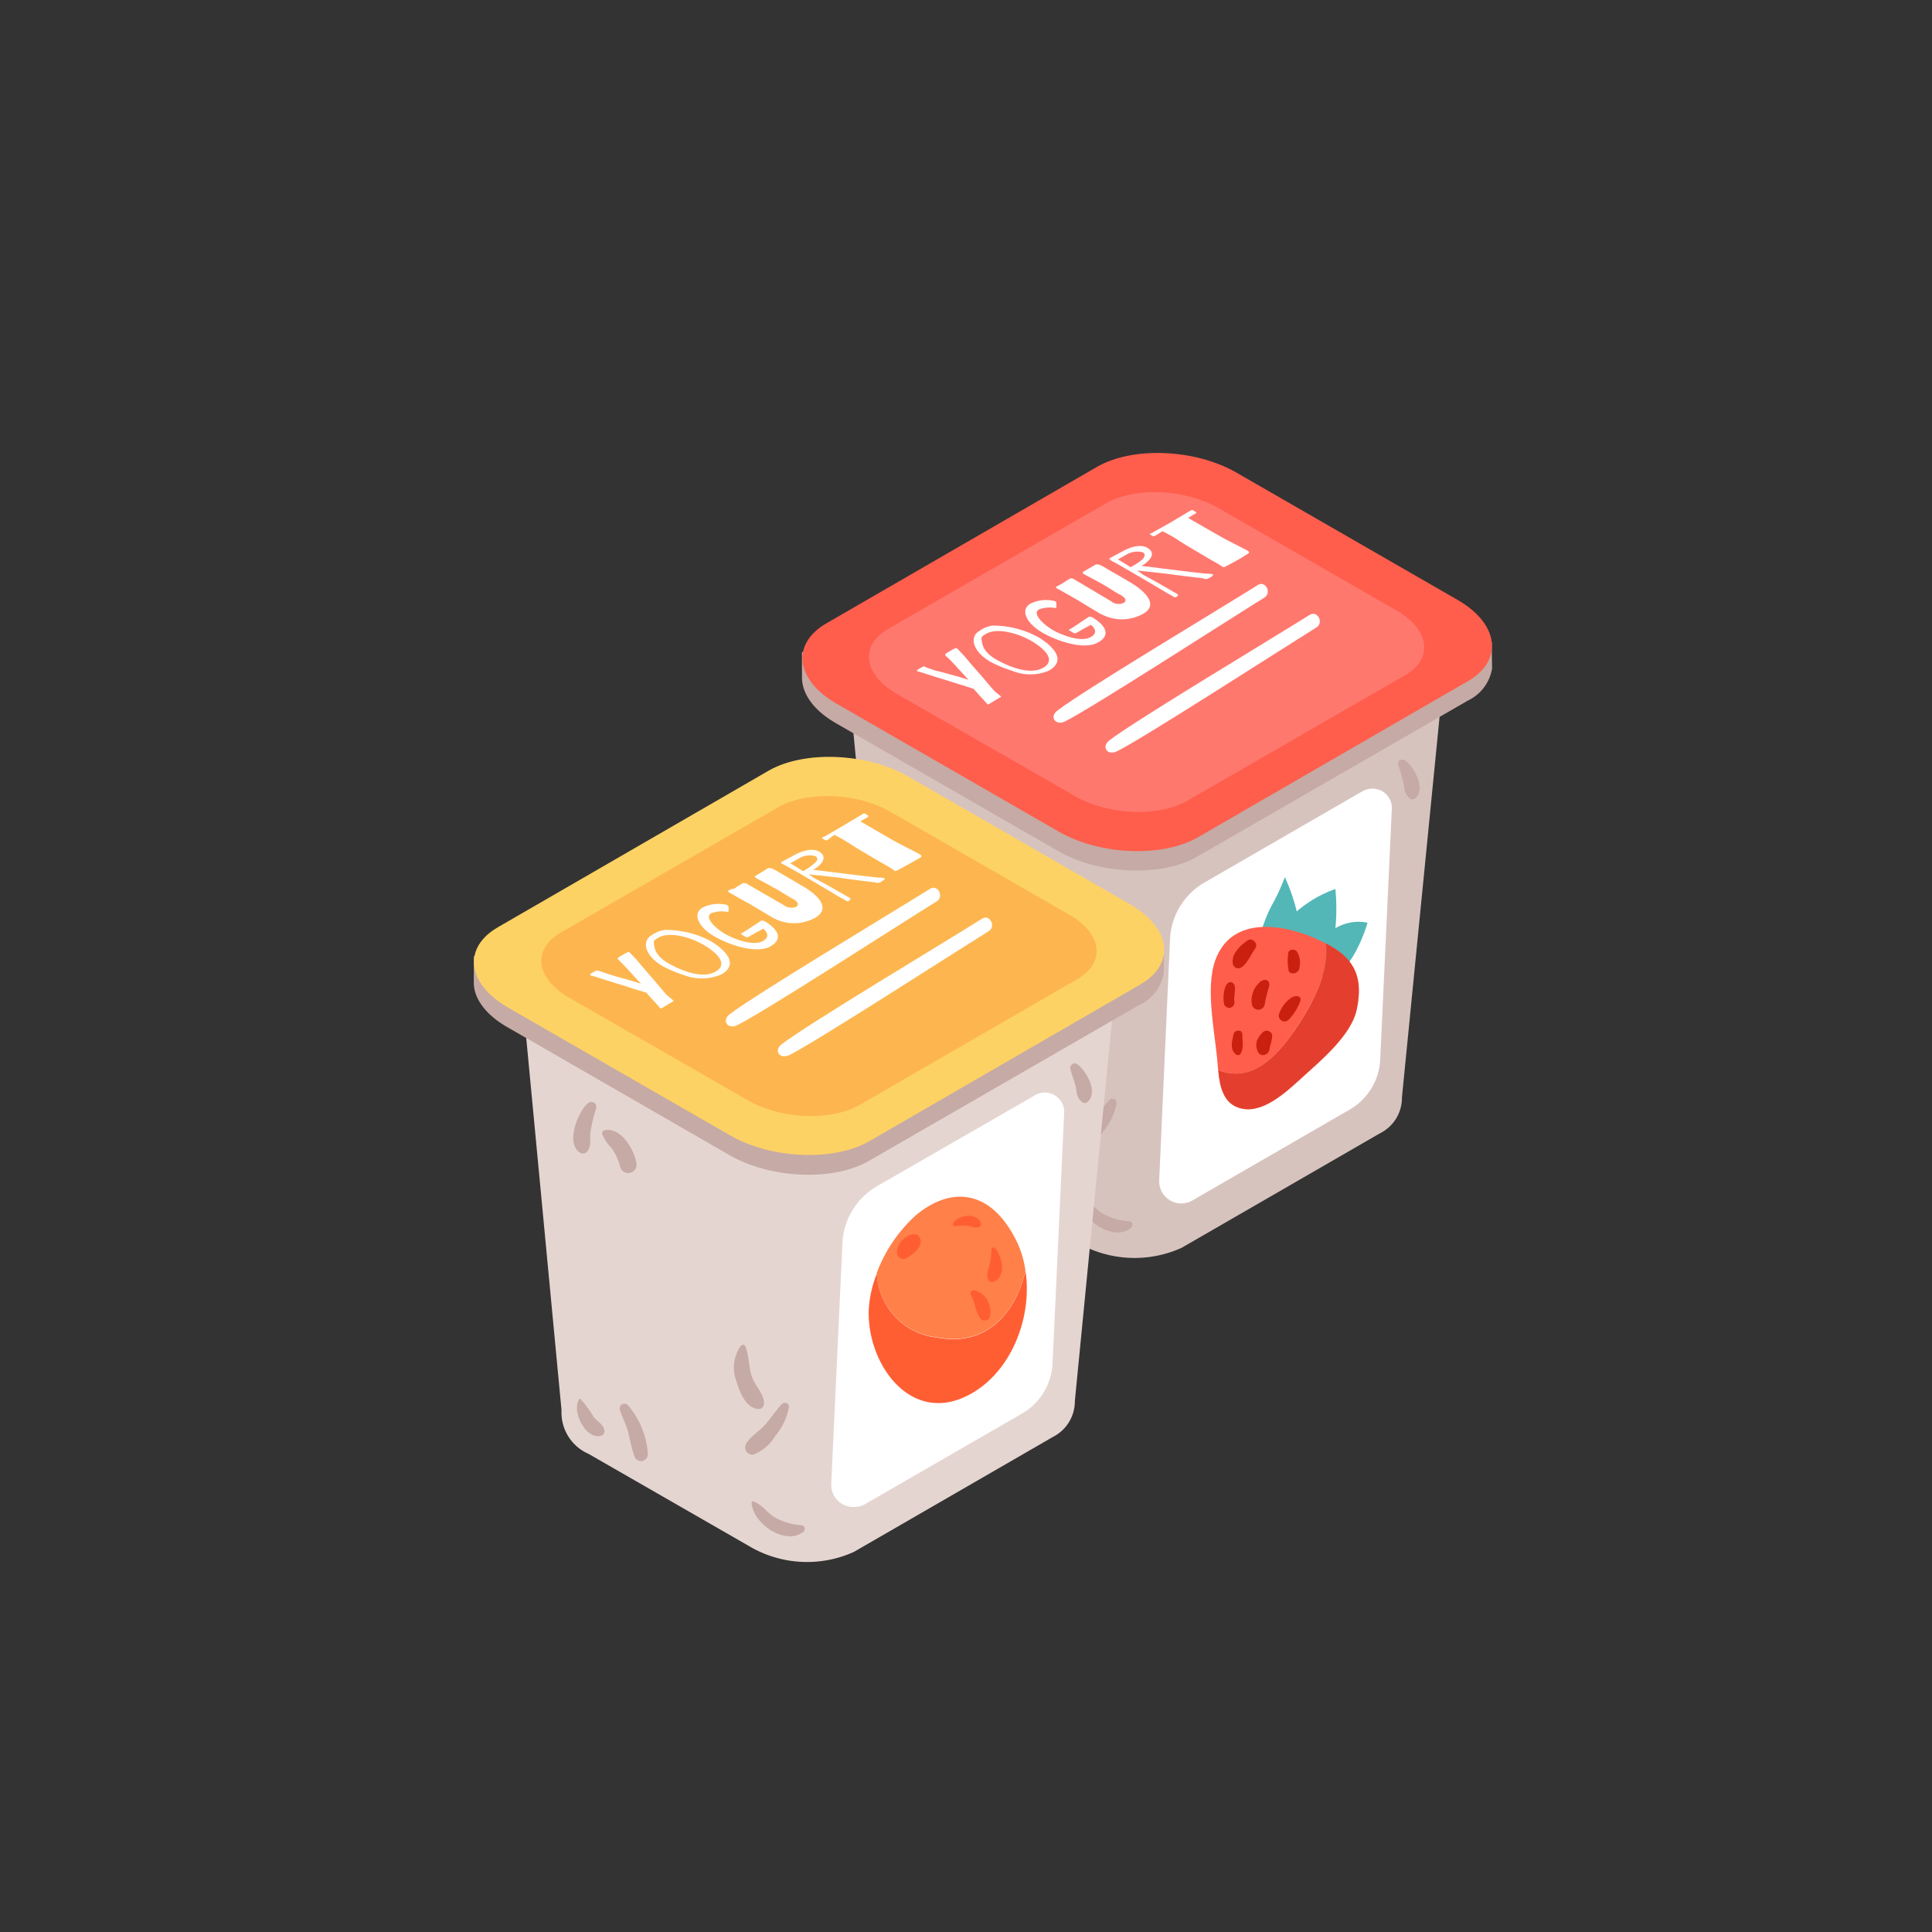 <?xml version="1.0" encoding="utf-8"?><svg id="Calque_1" data-name="Calque 1" xmlns="http://www.w3.org/2000/svg" viewBox="0 0 200 200"><rect x="0" y="0" width="200" height="200" fill="#333333" stroke="none"/><defs><style>.cls-1{fill:#d7c3be;}.cls-2{fill:#c6aaa5;}.cls-3{fill:#ff5e4c;}.cls-4{fill:#ff786e;}.cls-5{fill:#fff;}.cls-6{fill:#53b7b7;}.cls-7,.cls-8{fill:#ca2010;}.cls-7{opacity:0.5;isolation:isolate;}.cls-9{fill:#e5d5d1;}.cls-10{fill:#fdd264;}.cls-11{fill:#fdb64f;}.cls-12{fill:#ff8048;}.cls-13{fill:#ff5e33;}</style></defs><g id="Groupe_4347" data-name="Groupe 4347"><g id="Groupe_4343" data-name="Groupe 4343"><path id="Tracé_12313" data-name="Tracé 12313" class="cls-1" d="M149.52,69.19,87.88,71l4.17,43.53a4.64,4.64,0,0,0,2.79,4.5l16.89,9.72a11.84,11.84,0,0,0,10.58.43l20.56-11.87a4.1,4.1,0,0,0,2.26-3.72Z"/><path id="Tracé_12314" data-name="Tracé 12314" class="cls-2" d="M154.42,66.48s-1.86-1.37-3.5-2.31l-23-13.24c-4.26-2.46-10.74-2.72-14.42-.6l-28,16.19a11.75,11.75,0,0,1-2.48,1v2.73h0c.06,1.61,1.21,3.28,3.49,4.6l23,13.24c4.25,2.46,10.74,2.72,14.42.59L152,72.5a4.47,4.47,0,0,0,2.46-3.31h0Z"/><path id="Tracé_12315" data-name="Tracé 12315" class="cls-3" d="M152,70.49l-28,16.19c-3.68,2.12-10.17,1.85-14.42-.6l-23-13.25c-4.25-2.45-4.72-6.19-1-8.32l28-16.19c3.68-2.12,10.16-1.85,14.41.6l23,13.24C155.17,64.62,155.63,68.36,152,70.49Z"/><path id="Tracé_12316" data-name="Tracé 12316" class="cls-4" d="M145.45,69.9l-22.55,13c-3,1.71-8.18,1.49-11.6-.48L92.78,71.8c-3.41-2-3.79-5-.83-6.7l22.55-13c3-1.72,8.17-1.49,11.6.48l18.52,10.65C148,65.18,148.41,68.19,145.45,69.9Z"/><path id="Tracé_12317" data-name="Tracé 12317" class="cls-5" d="M123.42,124.28l16.29-9.41a6.33,6.33,0,0,0,3.17-5.2l1.2-25.9a2,2,0,0,0-1.94-2.13,2.11,2.11,0,0,0-1.1.27L124.7,91.35a7.15,7.15,0,0,0-3.58,5.88L120,122.16a2.3,2.3,0,0,0,2.18,2.42A2.26,2.26,0,0,0,123.42,124.28Z"/><g id="Groupe_4341" data-name="Groupe 4341"><path id="Tracé_12318" data-name="Tracé 12318" class="cls-6" d="M130.22,97.9a14.82,14.82,0,0,1,1.39-4.1,20.73,20.73,0,0,0,1.4-3,20.15,20.15,0,0,1,1.23,3.55,12.35,12.35,0,0,1,4-2.32,21.18,21.18,0,0,1,0,4.06,4.63,4.63,0,0,1,3.33-.57s-1.49,5.16-3.85,5.52S130.22,97.9,130.22,97.9Z"/><path id="Tracé_12319" data-name="Tracé 12319" class="cls-3" d="M137.25,97.66c-.58-.29-1.18-.57-1.88-.84-3.23-1.22-8-1.77-9.57,2.6-1.06,3,0,7.54.24,10.67l.06.69c3.28,1.27,5.79-1,7.91-4.12C135.94,103.86,137.65,100.46,137.25,97.66Z"/><path id="Tracé_12320" data-name="Tracé 12320" class="cls-3" d="M128.53,114.76c2.26.5,4.63-1.73,6.14-3.1,2-1.83,5.2-4.44,5.78-7.16.79-3.67-.56-5.5-3.2-6.84.4,2.8-1.3,6.2-3.23,9-2.12,3.09-4.63,5.39-7.91,4.12C126.26,112.45,126.62,114.34,128.53,114.76Z"/><path id="Tracé_12321" data-name="Tracé 12321" class="cls-7" d="M128.53,114.76c2.26.5,4.63-1.73,6.14-3.1,2-1.83,5.2-4.44,5.78-7.16.79-3.67-.56-5.5-3.2-6.84.4,2.8-1.3,6.2-3.23,9-2.12,3.09-4.63,5.39-7.91,4.12C126.26,112.45,126.62,114.34,128.53,114.76Z"/><path id="Tracé_12322" data-name="Tracé 12322" class="cls-8" d="M128.61,107.11a.48.48,0,0,0-.22-.41l-.17,0h-.07a.44.44,0,0,0-.44.33c-.17.72-.42,1.57.2,2.1a.35.35,0,0,0,.49,0l0,0C128.81,108.44,128.59,107.76,128.61,107.11Z"/><path id="Tracé_12323" data-name="Tracé 12323" class="cls-8" d="M131.59,106.92c-.51-.5-1-.15-1.48.83a1.59,1.59,0,0,0,.18,1.26.55.55,0,0,0,.64.18.7.7,0,0,0,.5-.65C131.48,108.14,131.88,107.21,131.59,106.92Z"/><path id="Tracé_12324" data-name="Tracé 12324" class="cls-8" d="M127.52,101.7c-.8-.28-1,1.67-.78,2.3a.55.55,0,0,0,1.05-.29C127.65,103.08,128.14,101.93,127.52,101.7Z"/><path id="Tracé_12325" data-name="Tracé 12325" class="cls-8" d="M130.47,101.63a2.51,2.51,0,0,0-.86,2.41.67.67,0,0,0,.84.46.68.68,0,0,0,.46-.46,11.73,11.73,0,0,1,.42-1.75C131.6,101.47,131,101.22,130.47,101.63Z"/><path id="Tracé_12326" data-name="Tracé 12326" class="cls-8" d="M134.56,103.77c.33-.74-.48-.79-.94-.45a3.36,3.36,0,0,0-1.23,1.69.6.6,0,0,0,.44.71.59.59,0,0,0,.55-.14A5.55,5.55,0,0,0,134.56,103.77Z"/><path id="Tracé_12327" data-name="Tracé 12327" class="cls-8" d="M134.23,98.46c-.16-.18-.84-.29-.88.27a5.42,5.42,0,0,0,.07,1.84.56.56,0,0,0,.46.19.66.66,0,0,0,.65-.66A2.21,2.21,0,0,0,134.23,98.46Z"/><path id="Tracé_12328" data-name="Tracé 12328" class="cls-8" d="M129.14,97.36c-.72.49-1.65,1.36-1.53,2.31a.57.57,0,0,0,.58.57.55.55,0,0,0,.28-.07c.68-.43,1-1.34,1.48-2C130.3,97.69,129.62,97,129.14,97.36Z"/></g><g id="Groupe_4342" data-name="Groupe 4342"><path id="Tracé_12329" data-name="Tracé 12329" class="cls-5" d="M98.67,69.9c.25.06.65.18,1,.29l.6.19-.18-.18-.29-.33c-.16-.16-.84-.92-1-1.09s-.55-.59-.82-.82-.06-.28,0-.35l.45-.27.38-.2c.16-.06.22-.06.28,0l.07.06c.07.09.54.56.78.85s1.15,1.35,1.46,1.69,1.41,1.67,1.53,1.78a6.86,6.86,0,0,0,.59.48c.11.11.13.16,0,.2l-.49.29-.64.39c-.09.06-.14.06-.18,0l-.07-.07-.65-.72c-.13-.11-.36-.42-.49-.54s-.14-.23-.29-.27-.77-.26-1.1-.35-.73-.23-1.12-.35-2.52-.78-2.84-.89-.56-.14-.68-.21,0-.14.13-.22.28-.16.43-.24.18,0,.33.06l1,.35C97.42,69.54,98.18,69.77,98.67,69.9Z"/><path id="Tracé_12330" data-name="Tracé 12330" class="cls-5" d="M107.45,65.94c.67.39,3.41,2.17,1.14,3.48a4.93,4.93,0,0,1-3.86,0,12.43,12.43,0,0,1-2.2-.91c-1.75-1-2.26-2.55-1.15-3.19a3.2,3.2,0,0,1,1.36-.56A9.89,9.89,0,0,1,107.45,65.94Zm-.7.4c-1.59-.9-3.61-1.33-4.63-.75-.31.18-.58.3-.51.61s0,1.22,1.57,2.1,3.56,1.55,4.82.82S108.34,67.28,106.75,66.34Z"/><path id="Tracé_12331" data-name="Tracé 12331" class="cls-5" d="M112.7,63.86a.54.54,0,0,1,.46.1c.19.11,2.43,1.45.52,2.54-1.33.78-4,0-5.75-1s-2.32-2.42-1.27-3a3.54,3.54,0,0,1,2.31-.32.45.45,0,0,1,.25.07c.09,0,.13.11.13.15a2.36,2.36,0,0,1,0,.46l0,.06a.48.48,0,0,1-.24,0,3.19,3.19,0,0,0-1.56.17c-.75.44.51,1.59,1.44,2.13s2.95,1.3,3.92.73c.51-.29.51-.59.39-.84a1.13,1.13,0,0,0-.38-.43l-.25.15-.39.2-.86.49a.26.26,0,0,1-.29,0l-.37-.22c-.17-.09-.09-.11-.06-.14l.39-.22Z"/><path id="Tracé_12332" data-name="Tracé 12332" class="cls-5" d="M116.3,62.42c.5-.29,0-.68-.36-.86s-1.06-.65-1.65-1l-.38-.21c-.49-.28-1.4-.75-1.63-.88s-.27-.2-.11-.3l1.06-.62.13-.07c.09-.06.23-.09.49,0s.65.35,1.18.66c.79.44,1.73,1,2.08,1.21.59.34,3.21,2.06,1.23,3.19a4.5,4.5,0,0,1-4.4,0c-.1,0-.23-.13-.39-.22-.69-.39-1.79-1.09-2.33-1.39L109.58,61c-.2-.1-.39-.19-.17-.3l.47-.25c.09-.05.17-.12.26-.16l.28-.19a2.27,2.27,0,0,1,.34-.19c.11-.07.18-.05.34,0L115,62.23A1.27,1.27,0,0,0,116.3,62.42Z"/><path id="Tracé_12333" data-name="Tracé 12333" class="cls-5" d="M118.74,59.72c.47.23,2.88,1.62,3.11,1.76s0,.26-.09.33-.25,0-.38-.1-.31-.16-.47-.26l-.27-.16c-.22-.14-2.61-1.55-4.17-2.45-.67-.39-1.18-.68-1.32-.73L115,58c-.22-.13-.18-.18-.09-.23l1.3-.7c.35-.2,1.69-.87,2.55-.37,1.16.66-.07,1.58-.49,1.82l-.13.06c.16,0,6.19.79,6.86.81a1.66,1.66,0,0,1,.58.08l0,.07a.81.81,0,0,1-.33.25.65.65,0,0,1-.68.09c-.22-.05-2.13-.25-3.21-.41-.56-.08-1.44-.17-2.23-.26l-1.42-.15.36.24A4.11,4.11,0,0,0,118.74,59.72Zm-1.27-1.24c.23-.15.46-.31.68-.48s.57-.58.14-.83a2.24,2.24,0,0,0-1.66.23l-.6.34-.29.17,1.31.81.42-.25Z"/><path id="Tracé_12334" data-name="Tracé 12334" class="cls-5" d="M126.39,55.56c.82.47,2.39,1.23,2.76,1.45s0,.32-.44.61-1.77,1-1.94,1.07a.29.29,0,0,1-.28-.06c-.16-.09-.37-.26-.62-.39s-.48-.26-.9-.51c-1-.59-2.56-1.5-3.19-1.94-.22-.14-.44-.27-.67-.39s-.56-.31-.75-.4l-.16.08c-.13.08-.59.37-.68.41s-.13,0-.22,0l-.2-.14c-.11-.06-.11-.09,0-.12l.23-.11,1.79-1,2.15-1.28c.18-.09.27,0,.44.11s.16.17,0,.24-.3.19-.71.42l0,0C123.64,54,125.72,55.18,126.39,55.56Z"/></g><path id="Tracé_12335" data-name="Tracé 12335" class="cls-5" d="M130.21,60.56c-4.14,2.6-18.18,11-20.75,13-.87.66-.19,1.61.82,1.11,2.85-1.45,16.46-10.23,20.61-12.81C131.68,61.38,131,60.06,130.21,60.56Z"/><path id="Tracé_12336" data-name="Tracé 12336" class="cls-5" d="M135.58,63.65c-4.13,2.59-18.17,11-20.75,13-.85.67-.19,1.62.83,1.11,2.84-1.43,16.46-10.22,20.61-12.8C137.07,64.47,136.39,63.15,135.58,63.65Z"/><path id="Tracé_12337" data-name="Tracé 12337" class="cls-2" d="M95.38,115.24A11.77,11.77,0,0,0,94,113.38a.07.07,0,0,0-.11,0l0,0c-.9,1.25.78,4.43,2.38,3.74a.44.44,0,0,0,.21-.37C96.49,116,95.8,115.76,95.38,115.24Z"/><path id="Tracé_12338" data-name="Tracé 12338" class="cls-2" d="M98.92,114a.5.5,0,0,0-.71,0,.48.48,0,0,0-.12.47c.28.78.65,1.53.89,2.33s.29,1.69.6,2.46a.72.72,0,0,0,1.42-.2A8.61,8.61,0,0,0,98.92,114Z"/><path id="Tracé_12339" data-name="Tracé 12339" class="cls-2" d="M95.63,83.24a.51.51,0,0,0-.36-.62.55.55,0,0,0-.49.13c-1.06.86-2.36,4.26-.78,5.14a.52.52,0,0,0,.64-.09c.55-.55.32-1.2.38-1.93A19.67,19.67,0,0,1,95.63,83.24Z"/><path id="Tracé_12340" data-name="Tracé 12340" class="cls-2" d="M96.51,85.48a.38.38,0,0,0-.25.46,5,5,0,0,0,1,1.43,6.44,6.44,0,0,1,.87,1.95.87.87,0,0,0,1.66-.46C99.54,87.48,98.17,85.19,96.51,85.48Z"/><path id="Tracé_12341" data-name="Tracé 12341" class="cls-2" d="M111.77,111.1c-.35-1-.28-2.14-.67-3.14a.29.29,0,0,0-.37-.18.33.33,0,0,0-.1.06,3.89,3.89,0,0,0-.47,3.7c.32,1.1,1,2.82,2.3,2.86a.54.54,0,0,0,.54-.54C113.05,112.86,112.08,112,111.77,111.1Z"/><path id="Tracé_12342" data-name="Tracé 12342" class="cls-2" d="M115.33,113.76l-.06,0h0a.41.41,0,0,0-.42.1c-.64.7-1.16,1.49-1.78,2.2s-1.49,1.15-1.92,1.94a.75.75,0,0,0,.28,1,.76.76,0,0,0,.55.07,4.77,4.77,0,0,0,2.22-1.94,6.58,6.58,0,0,0,1.38-2.86A.47.47,0,0,0,115.33,113.76Z"/><path id="Tracé_12343" data-name="Tracé 12343" class="cls-2" d="M116.93,126.43a6.34,6.34,0,0,1-2.91-.88c-.72-.49-1.27-1.29-2.09-1.58a.16.16,0,0,0-.2.12.08.08,0,0,0,0,0c.11,2.13,3.44,4.47,5.31,3.07C117.28,127,117.33,126.49,116.93,126.43Z"/><path id="Tracé_12344" data-name="Tracé 12344" class="cls-2" d="M145.44,78.7a.52.52,0,0,0-.51,0l-.06,0,0,0a.48.48,0,0,0-.13.48,20.21,20.21,0,0,1,.61,2.15A1.67,1.67,0,0,0,146,82.7a.49.49,0,0,0,.44,0C147.69,81.71,146.43,79.45,145.44,78.7Z"/></g><g id="Groupe_4346" data-name="Groupe 4346"><path id="Tracé_12345" data-name="Tracé 12345" class="cls-9" d="M115.6,100.64,54,102.43,58.13,146a4.66,4.66,0,0,0,2.79,4.5l16.9,9.71a11.77,11.77,0,0,0,10.56.45L109,148.75a4.15,4.15,0,0,0,2.27-3.73Z"/><path id="Tracé_12346" data-name="Tracé 12346" class="cls-2" d="M120.5,97.94s-1.86-1.37-3.5-2.32L94,82.38c-4.25-2.46-10.74-2.72-14.42-.59L51.53,98a10.42,10.42,0,0,1-2.48,1v2.75h0c0,1.59,1.2,3.28,3.47,4.58l23,13.25c4.25,2.45,10.75,2.72,14.42.6L118,104a4.43,4.43,0,0,0,2.47-3.3h0Z"/><path id="Tracé_12347" data-name="Tracé 12347" class="cls-10" d="M118,101.94,90,118.13c-3.68,2.13-10.18,1.85-14.43-.6l-23-13.24c-4.24-2.45-4.71-6.2-1-8.32l28-16.19c3.68-2.12,10.17-1.85,14.42.59l23,13.25C121.25,96.07,121.72,99.82,118,101.94Z"/><path id="Tracé_12348" data-name="Tracé 12348" class="cls-11" d="M111.53,101.36,89,114.38c-3,1.71-8.18,1.5-11.59-.48L58.86,103.25c-3.42-2-3.78-5-.83-6.7l22.55-13c3-1.7,8.18-1.49,11.59.48l18.52,10.66C114.12,96.64,114.49,99.65,111.53,101.36Z"/><path id="Tracé_12349" data-name="Tracé 12349" class="cls-5" d="M89.51,155.73l16.29-9.4a6.34,6.34,0,0,0,3.16-5.2l1.2-25.91a2,2,0,0,0-3-1.85L90.78,122.8a7.19,7.19,0,0,0-3.57,5.88l-1.16,24.95A2.3,2.3,0,0,0,88.24,156,2.37,2.37,0,0,0,89.51,155.73Z"/><g id="Groupe_4344" data-name="Groupe 4344"><path id="Tracé_12350" data-name="Tracé 12350" class="cls-5" d="M64.76,101.35l1,.3.6.19-.17-.18-.29-.32c-.17-.17-.84-.93-1-1.09s-.53-.57-.81-.83-.07-.29,0-.36l.44-.25a2,2,0,0,1,.38-.2c.16-.07.21-.08.27,0l.07.06c.07.09.55.55.79.85s1.15,1.35,1.44,1.68,1.42,1.68,1.54,1.8l.58.48c.12.1.15.15.07.19l-.49.28-.66.41a.22.22,0,0,1-.18,0l-.07-.08-.63-.72c-.15-.11-.37-.42-.51-.54s-.13-.22-.27-.27-.78-.25-1.12-.34-.72-.25-1.1-.36-2.53-.78-2.85-.89-.56-.14-.67-.2,0-.15.12-.22l.43-.24c.17-.06.19,0,.32,0l1,.34C63.49,101,64.25,101.22,64.76,101.35Z"/><path id="Tracé_12351" data-name="Tracé 12351" class="cls-5" d="M73.53,97.4c.66.38,3.41,2.17,1.15,3.47a5.11,5.11,0,0,1-3.88.07,13.17,13.17,0,0,1-2.19-.92c-1.76-1-2.27-2.55-1.16-3.2a3.29,3.29,0,0,1,1.37-.56A10,10,0,0,1,73.53,97.4Zm-.71.4c-1.59-.91-3.61-1.33-4.63-.75-.31.18-.57.3-.5.62s0,1.21,1.57,2.09,3.56,1.54,4.82.82S74.42,98.73,72.82,97.8Z"/><path id="Tracé_12352" data-name="Tracé 12352" class="cls-5" d="M78.78,95.32a.54.54,0,0,1,.46.1c.19.1,2.43,1.43.53,2.54-1.35.77-4,0-5.77-1s-2.32-2.42-1.27-3a3.51,3.51,0,0,1,2.32-.32.36.36,0,0,1,.24.07.2.2,0,0,1,.12.15,1.7,1.7,0,0,1,0,.45l0,.07a.52.52,0,0,1-.25,0,3,3,0,0,0-1.55.17c-.75.43.51,1.59,1.45,2.13s2.93,1.3,3.92.73c.51-.29.51-.6.37-.86a.92.92,0,0,0-.37-.41l-.23.14-.4.21-.86.49a.27.27,0,0,1-.3,0l-.38-.21c-.16-.1-.09-.13-.06-.15l.39-.22Z"/><path id="Tracé_12353" data-name="Tracé 12353" class="cls-5" d="M82.38,93.89c.5-.31,0-.7-.36-.86l-1.65-1-.39-.2c-.47-.28-1.4-.76-1.63-.89s-.27-.2-.11-.29L79.31,90l.12-.08c.1-.06.23-.09.5,0s.64.35,1.18.65l2.08,1.22c.59.34,3.21,2,1.23,3.2A4.53,4.53,0,0,1,80,95l-.39-.23c-.69-.4-1.79-1.09-2.34-1.38s-1.45-.81-1.63-.92-.41-.18-.17-.31S75.82,92,76,92l.26-.18a1.49,1.49,0,0,1,.3-.18l.33-.2c.11-.06.18,0,.34,0l3.89,2.25A1.32,1.32,0,0,0,82.38,93.89Z"/><path id="Tracé_12354" data-name="Tracé 12354" class="cls-5" d="M84.81,91.17c.47.24,2.88,1.62,3.12,1.76s0,.28-.09.34-.25,0-.38-.1S87.2,93,87,92.92l-.29-.17c-.2-.14-2.61-1.55-4.14-2.46l-1.34-.74L81,89.44c-.2-.12-.17-.16-.08-.22s.94-.49,1.28-.69,1.71-.87,2.58-.38c1.14.67-.08,1.59-.5,1.83l-.14.06c.17,0,6.2.78,6.85.81a1.37,1.37,0,0,1,.6.08l0,.06a1,1,0,0,1-.32.25.64.64,0,0,1-.69.09c-.23,0-2.14-.25-3.21-.4-.55-.09-1.44-.18-2.22-.27l-1.43-.14.36.24A5.84,5.84,0,0,0,84.81,91.17Zm-1.26-1.23a6.6,6.6,0,0,0,.68-.5c.36-.31.57-.57.15-.82a2.17,2.17,0,0,0-1.67.24l-.61.34-.29.16,1.33.82c.14-.09.28-.15.41-.24Z"/><path id="Tracé_12355" data-name="Tracé 12355" class="cls-5" d="M92.47,87c.82.47,2.39,1.22,2.76,1.45s.07.31-.43.6-1.79,1-2,1.09-.15,0-.28-.07-.36-.26-.61-.39l-.9-.51c-1-.58-2.56-1.5-3.19-1.93-.24-.16-.46-.28-.67-.41l-.75-.4-.16.09L85.6,87s-.13,0-.23-.06l-.2-.12c-.1-.07-.09-.1,0-.14l.22-.1,1.8-1.05c.46-.26,1.92-1.15,2.13-1.27s.28,0,.45.1.16.18,0,.26-.3.19-.71.41l0,0Z"/></g><path id="Tracé_12356" data-name="Tracé 12356" class="cls-5" d="M96.29,92c-4.14,2.59-18.17,11-20.76,13-.86.67-.18,1.62.82,1.11,2.86-1.43,16.47-10.23,20.61-12.8C97.76,92.84,97.09,91.52,96.29,92Z"/><path id="Tracé_12357" data-name="Tracé 12357" class="cls-5" d="M101.67,95.1c-4.14,2.6-18.18,11-20.75,13-.87.66-.19,1.61.82,1.11,2.85-1.45,16.46-10.23,20.6-12.81C103.14,95.92,102.47,94.6,101.67,95.1Z"/><path id="Tracé_12358" data-name="Tracé 12358" class="cls-2" d="M61.46,146.69a12.24,12.24,0,0,0-1.35-1.86.09.09,0,0,0-.14,0c-.89,1.25.78,4.44,2.38,3.75a.45.45,0,0,0,.22-.38C62.56,147.48,61.88,147.21,61.46,146.69Z"/><path id="Tracé_12359" data-name="Tracé 12359" class="cls-2" d="M65,145.46a.5.5,0,0,0-.84.48c.28.79.64,1.54.88,2.33a23.3,23.3,0,0,0,.62,2.46.72.72,0,0,0,.89.49.71.71,0,0,0,.52-.68A8.66,8.66,0,0,0,65,145.46Z"/><path id="Tracé_12360" data-name="Tracé 12360" class="cls-2" d="M61.72,114.7a.52.52,0,0,0-.85-.5c-1.07.87-2.38,4.28-.78,5.15a.55.55,0,0,0,.63-.08c.54-.57.33-1.21.38-1.93A17.15,17.15,0,0,1,61.72,114.7Z"/><path id="Tracé_12361" data-name="Tracé 12361" class="cls-2" d="M62.6,117a.35.35,0,0,0-.26.43h0a4.92,4.92,0,0,0,1,1.45,6,6,0,0,1,.88,2,.87.87,0,0,0,1.13.49.86.86,0,0,0,.53-1C65.61,118.94,64.25,116.66,62.6,117Z"/><path id="Tracé_12362" data-name="Tracé 12362" class="cls-2" d="M77.85,142.55c-.35-1-.29-2.14-.67-3.13a.29.29,0,0,0-.37-.19l-.1.06a3.91,3.91,0,0,0-.47,3.71c.31,1.09,1,2.82,2.3,2.86a.55.55,0,0,0,.55-.54C79.13,144.31,78.16,143.48,77.85,142.55Z"/><path id="Tracé_12363" data-name="Tracé 12363" class="cls-2" d="M81.4,145.23l-.06,0,0,0a.45.45,0,0,0-.41.12c-.63.69-1.15,1.49-1.78,2.19s-1.49,1.16-1.92,1.94a.75.75,0,0,0,.82,1.09,4.77,4.77,0,0,0,2.22-1.94,6.47,6.47,0,0,0,1.38-2.86A.44.44,0,0,0,81.4,145.23Z"/><path id="Tracé_12364" data-name="Tracé 12364" class="cls-2" d="M83,157.89a6.54,6.54,0,0,1-2.92-.88c-.7-.49-1.26-1.28-2.09-1.59a.16.16,0,0,0-.19.13.06.06,0,0,0,0,0c.1,2.13,3.43,4.46,5.31,3.06C83.36,158.47,83.42,158,83,157.89Z"/><path id="Tracé_12365" data-name="Tracé 12365" class="cls-2" d="M111.51,110.15a.5.5,0,0,0-.5,0l-.07.06,0,0a.52.52,0,0,0-.13.49c.19.72.49,1.4.62,2.15a1.6,1.6,0,0,0,.64,1.28.43.43,0,0,0,.44,0C113.76,113.17,112.51,110.91,111.51,110.15Z"/><g id="Groupe_4345" data-name="Groupe 4345"><path id="Tracé_12366" data-name="Tracé 12366" class="cls-12" d="M97.09,138.45c5.13.93,8.08-2.65,9.06-6.93a10.05,10.05,0,0,0-1.07-3.34c-2.6-5-6.6-5.41-10.24-2.4a15.21,15.21,0,0,0-4.08,6A7,7,0,0,0,97.09,138.45Z"/><path id="Tracé_12367" data-name="Tracé 12367" class="cls-13" d="M100,144.55c4.54-2.17,6.91-8,6.16-13-1,4.28-3.94,7.86-9.06,6.93a7,7,0,0,1-6.33-6.63,11.78,11.78,0,0,0-.84,3.79C89.76,141.12,94.13,147.36,100,144.55Z"/></g><path id="Tracé_12368" data-name="Tracé 12368" class="cls-13" d="M101,133.6c-.31-.13-.67.15-.48.48.42.75.46,1.68.93,2.36a.57.57,0,0,0,.78.18.55.55,0,0,0,.19-.18A2.28,2.28,0,0,0,101,133.6Z"/><path id="Tracé_12369" data-name="Tracé 12369" class="cls-13" d="M103,129.2a.22.22,0,0,0-.31,0,.23.23,0,0,0-.06.16,6.41,6.41,0,0,1-.25,1.8,2,2,0,0,0-.11,1.24.44.44,0,0,0,.53.3C104.24,132.19,103.77,130.1,103,129.2Z"/><path id="Tracé_12370" data-name="Tracé 12370" class="cls-13" d="M98.67,126.6a.25.25,0,0,0,.1.33l.12,0a5.8,5.8,0,0,1,1.5,0,1.74,1.74,0,0,0,.93.11.33.33,0,0,0,.23-.39C101.21,125.5,99.29,125.72,98.67,126.6Z"/><path id="Tracé_12371" data-name="Tracé 12371" class="cls-13" d="M95.24,128.2a.59.59,0,0,0-.55-.42c-.77-.09-1.6.78-1.78,1.46-.29,1,.56,1.22.93,1C94.48,129.85,95.6,129.08,95.24,128.2Z"/></g></g></svg>